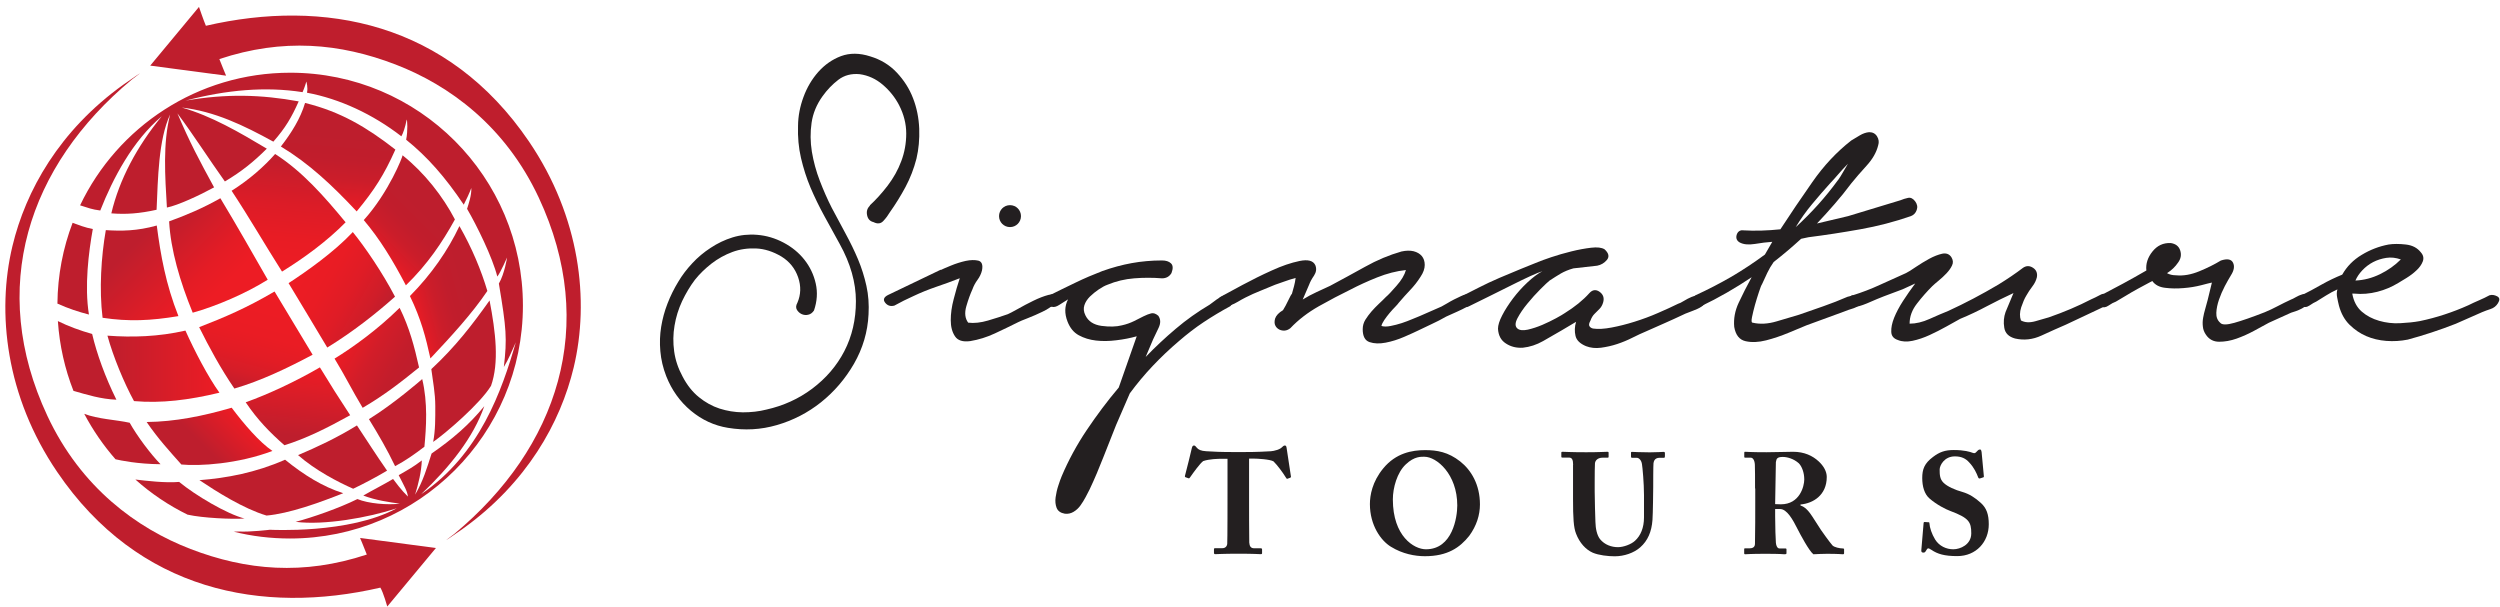 <?xml version="1.0" encoding="UTF-8"?>
<svg xmlns="http://www.w3.org/2000/svg" version="1.1" xmlns:xlink="http://www.w3.org/1999/xlink" viewBox="0 0 271.26 65.81">
  <defs>
    <style>
      .cls-1 {
        fill: #bf1e2d;
      }

      .cls-1, .cls-2, .cls-3, .cls-4, .cls-5, .cls-6, .cls-7, .cls-8, .cls-9, .cls-10, .cls-11, .cls-12, .cls-13, .cls-14 {
        fill-rule: evenodd;
      }

      .cls-2 {
        fill: url(#linear-gradient-10);
      }

      .cls-3 {
        fill: url(#linear-gradient-3);
      }

      .cls-15 {
        fill: #231f20;
      }

      .cls-4 {
        fill: url(#linear-gradient-5);
      }

      .cls-5 {
        fill: url(#linear-gradient-2);
      }

      .cls-6 {
        fill: url(#linear-gradient-9);
      }

      .cls-7 {
        fill: url(#linear-gradient-12);
      }

      .cls-8 {
        fill: url(#linear-gradient-6);
      }

      .cls-9 {
        fill: #be1e2d;
      }

      .cls-10 {
        fill: url(#linear-gradient-4);
      }

      .cls-11 {
        fill: url(#linear-gradient-7);
      }

      .cls-12 {
        fill: url(#linear-gradient-8);
      }

      .cls-13 {
        fill: url(#linear-gradient-11);
      }

      .cls-14 {
        fill: url(#linear-gradient);
      }
    </style>
    <linearGradient id="linear-gradient" x1="11.66" y1="28.26" x2="23.81" y2="28.26" gradientTransform="translate(0 68) scale(1 -1)" gradientUnits="userSpaceOnUse">
      <stop offset="0" stop-color="#be1e2d"/>
      <stop offset="1" stop-color="#ed1c24"/>
    </linearGradient>
    <linearGradient id="linear-gradient-2" x1="19.69" y1="17.59" x2="25.5" y2="23.4" gradientTransform="translate(0 68) scale(1 -1)" gradientUnits="userSpaceOnUse">
      <stop offset=".38" stop-color="#be1e2d"/>
      <stop offset="1" stop-color="#ed1c24"/>
    </linearGradient>
    <linearGradient id="linear-gradient-3" x1="44.89" y1="27.13" x2="37.6" y2="31.34" gradientTransform="translate(0 68) scale(1 -1)" gradientUnits="userSpaceOnUse">
      <stop offset="0" stop-color="#be1e2d"/>
      <stop offset=".27" stop-color="#c31d2b"/>
      <stop offset=".61" stop-color="#d21d29"/>
      <stop offset=".99" stop-color="#eb1c24"/>
      <stop offset="1" stop-color="#ed1c24"/>
    </linearGradient>
    <linearGradient id="linear-gradient-4" x1="26.32" y1="25.6" x2="29.24" y2="36.52" gradientTransform="translate(0 68) scale(1 -1)" gradientUnits="userSpaceOnUse">
      <stop offset="0" stop-color="#be1e2d"/>
      <stop offset=".02" stop-color="#c21d2c"/>
      <stop offset=".17" stop-color="#d51d28"/>
      <stop offset=".35" stop-color="#e21c25"/>
      <stop offset=".56" stop-color="#ea1c24"/>
      <stop offset=".97" stop-color="#ed1c24"/>
    </linearGradient>
    <linearGradient id="linear-gradient-5" x1="31.97" y1="19.58" x2="32.74" y2="28.3" gradientTransform="translate(0 68) scale(1 -1)" gradientUnits="userSpaceOnUse">
      <stop offset=".13" stop-color="#be1e2d"/>
      <stop offset="1" stop-color="#ed1c24"/>
    </linearGradient>
    <linearGradient id="linear-gradient-6" x1="40.42" y1="40.66" x2="47.39" y2="47.63" gradientTransform="translate(0 68) scale(1 -1)" gradientUnits="userSpaceOnUse">
      <stop offset="0" stop-color="#ed1c24"/>
      <stop offset=".12" stop-color="#dd1c27"/>
      <stop offset=".3" stop-color="#cb1d2a"/>
      <stop offset=".49" stop-color="#c11d2c"/>
      <stop offset=".72" stop-color="#be1e2d"/>
    </linearGradient>
    <linearGradient id="linear-gradient-7" x1="44.63" y1="35.32" x2="52.61" y2="37.45" gradientTransform="translate(0 68) scale(1 -1)" gradientUnits="userSpaceOnUse">
      <stop offset="0" stop-color="#ed1c24"/>
      <stop offset=".12" stop-color="#dd1c27"/>
      <stop offset=".3" stop-color="#cb1d2a"/>
      <stop offset=".49" stop-color="#c11d2c"/>
      <stop offset=".72" stop-color="#be1e2d"/>
    </linearGradient>
    <linearGradient id="linear-gradient-8" x1="41.69" y1="33.79" x2="32.39" y2="39.16" gradientTransform="translate(0 68) scale(1 -1)" gradientUnits="userSpaceOnUse">
      <stop offset="0" stop-color="#be1e2d"/>
      <stop offset=".17" stop-color="#cf1d29"/>
      <stop offset=".41" stop-color="#df1c26"/>
      <stop offset=".67" stop-color="#e91c24"/>
      <stop offset="1" stop-color="#ed1c24"/>
    </linearGradient>
    <linearGradient id="linear-gradient-9" x1="30.7" y1="38.52" x2="31.8" y2="51.12" gradientTransform="translate(0 68) scale(1 -1)" gradientUnits="userSpaceOnUse">
      <stop offset="0" stop-color="#ed1c24"/>
      <stop offset=".29" stop-color="#e81c24"/>
      <stop offset=".58" stop-color="#dc1c27"/>
      <stop offset=".88" stop-color="#c81d2b"/>
      <stop offset="1" stop-color="#be1e2d"/>
    </linearGradient>
    <linearGradient id="linear-gradient-10" x1="18.53" y1="44.16" x2="27.04" y2="35.64" gradientTransform="translate(0 68) scale(1 -1)" gradientUnits="userSpaceOnUse">
      <stop offset="0" stop-color="#be1e2d"/>
      <stop offset=".17" stop-color="#cb1d2a"/>
      <stop offset=".53" stop-color="#e41c25"/>
      <stop offset=".76" stop-color="#ed1c24"/>
    </linearGradient>
    <linearGradient id="linear-gradient-11" x1="10.52" y1="42.07" x2="19.13" y2="33.47" gradientTransform="translate(0 68) scale(1 -1)" gradientUnits="userSpaceOnUse">
      <stop offset=".27" stop-color="#be1e2d"/>
      <stop offset="1" stop-color="#ed1c24"/>
    </linearGradient>
    <linearGradient id="linear-gradient-12" x1="36.11" y1="45.29" x2="37.09" y2="56.47" gradientTransform="translate(0 68) scale(1 -1)" gradientUnits="userSpaceOnUse">
      <stop offset="0" stop-color="#ed1c24"/>
      <stop offset=".12" stop-color="#dd1c27"/>
      <stop offset=".3" stop-color="#cb1d2a"/>
      <stop offset=".49" stop-color="#c11d2c"/>
      <stop offset=".72" stop-color="#be1e2d"/>
    </linearGradient>
  </defs>
  <!-- Generator: Adobe Illustrator 28.7.1, SVG Export Plug-In . SVG Version: 1.2.0 Build 142)  -->
  <g>
    <g id="Layer_1">
      <g id="Layer_1-2" data-name="Layer_1">
        <g>
          <g>
            <path class="cls-1" d="M22.33,2.8c12.8-2.96,26.26-.41,35.07,12.56,5.56,8.19,6.58,17.28,4.85,24.5-1.44,6.01-5.09,12.54-12.04,17.52-.1.07-3.26,2.28-.89.53,11.24-9.36,15.62-22.6,9.14-36.46-3.64-7.79-9.72-12.21-15.54-14.45-6.04-2.32-12.23-2.88-19.12-.59.24.63.73,1.8.73,1.8l-8.23-1.09L21.59.75s.52,1.52.75,2.05h-.01Z"/>
            <path class="cls-1" d="M41.27,63.76c-12.8,2.96-26.26.42-35.07-12.56C.63,43.01-.38,33.92,1.35,26.7c1.44-6.01,5.09-12.54,12.04-17.52.1-.07,3.26-2.28.89-.53C3.04,18.01-1.35,31.25,5.14,45.12c3.64,7.79,9.72,12.21,15.54,14.45,6.04,2.32,12.23,2.88,19.12.6-.24-.63-.73-1.8-.73-1.8l8.23,1.09-5.28,6.35s-.43-1.54-.75-2.05Z"/>
          </g>
          <g>
            <path class="cls-15" d="M94.36,22.3c.67-.61,1.32-1.33,1.95-2.15.63-.83,1.13-1.71,1.48-2.66.36-.95.54-1.95.54-3s-.26-2.08-.78-3.09c-.44-.84-1.02-1.57-1.77-2.21-.74-.63-1.57-1.01-2.49-1.14-.91-.09-1.69.12-2.33.61s-1.21,1.08-1.71,1.78c-.64.89-1.04,1.85-1.19,2.88s-.14,2.07.03,3.14c.18,1.06.46,2.11.86,3.15s.83,2.02,1.3,2.94c.51.96,1.01,1.9,1.51,2.82s.95,1.84,1.34,2.77.69,1.89.91,2.88.29,2.02.23,3.08c-.09,1.92-.63,3.71-1.58,5.37-.95,1.64-2.14,3.03-3.58,4.18-1.42,1.13-3.02,1.96-4.78,2.47-1.74.51-3.52.6-5.32.3-1.48-.24-2.82-.86-4.01-1.85-1.19-.99-2.08-2.24-2.68-3.75-.35-.9-.56-1.8-.64-2.71s-.05-1.79.09-2.65.37-1.71.69-2.53c.32-.83.71-1.61,1.16-2.35.42-.71.93-1.38,1.52-2.01.59-.64,1.26-1.2,2-1.68.74-.49,1.53-.87,2.37-1.13.84-.26,1.73-.36,2.68-.28.99.08,1.94.36,2.85.84.91.48,1.67,1.1,2.27,1.86s1.01,1.61,1.23,2.58c.22.96.15,1.94-.19,2.93-.17.25-.38.41-.63.46-.25.06-.49.03-.71-.07-.23-.11-.4-.27-.52-.48-.12-.21-.1-.46.06-.75.38-.88.41-1.8.08-2.76-.33-.96-.94-1.72-1.82-2.26-.91-.54-1.82-.83-2.73-.87s-1.77.08-2.58.38c-.81.3-1.57.72-2.27,1.26-.69.54-1.29,1.12-1.8,1.76-.53.7-.99,1.48-1.39,2.32-.39.84-.67,1.73-.82,2.65-.16.92-.17,1.85-.04,2.8.13.94.44,1.86.92,2.74.48.92,1.07,1.66,1.76,2.22s1.44.98,2.24,1.24c.81.26,1.65.4,2.53.41.88,0,1.74-.09,2.56-.3,1.83-.41,3.49-1.16,4.96-2.26,1.49-1.12,2.66-2.47,3.49-4.07.84-1.62,1.26-3.43,1.26-5.44s-.59-4.09-1.76-6.2c-.54-.99-1.1-2-1.66-3.02-.56-1.02-1.06-2.05-1.5-3.08-.44-1.04-.78-2.12-1.04-3.23-.26-1.12-.36-2.28-.32-3.49.01-1.05.21-2.09.59-3.12.38-1.04.92-1.95,1.61-2.73.7-.78,1.51-1.35,2.46-1.71.95-.35,2.01-.35,3.18.03,1.13.34,2.09.92,2.87,1.75.78.83,1.37,1.75,1.77,2.79.4,1.03.62,2.13.67,3.29.04,1.16-.06,2.25-.3,3.26-.28,1.1-.68,2.12-1.19,3.08-.51.95-1.08,1.87-1.71,2.76-.18.31-.41.62-.69.92-.28.31-.64.35-1.07.13-.39-.09-.62-.35-.7-.77-.08-.42.03-.76.33-1.03h-.05Z"/>
            <g>
              <path class="cls-15" d="M102.09,29.29c.15-.08.51-.23,1.06-.46.55-.23,1.1-.4,1.63-.52.53-.11.99-.12,1.37-.03.38.1.52.45.4,1.06-.08.34-.24.69-.49,1.03s-.43.69-.55,1.03c-.23.5-.45,1.11-.66,1.83-.21.73-.14,1.32.2,1.78.65.08,1.37,0,2.15-.23s1.5-.46,2.15-.69c.19-.08.55-.27,1.09-.57.54-.31,1.1-.6,1.69-.89.59-.29,1.14-.5,1.63-.63.5-.13.8-.09.92.14.15.27.06.55-.29.86s-.77.58-1.29.83c-.52.25-1.04.48-1.58.69s-.88.35-1.03.43c-.84.42-1.69.83-2.55,1.23-.86.4-1.75.68-2.66.83-.8.11-1.36-.06-1.66-.52-.31-.46-.46-1.04-.46-1.75s.1-1.47.32-2.29c.21-.82.43-1.58.66-2.26-.88.34-1.74.66-2.58.94-.84.29-1.66.62-2.46,1-.69.31-1.38.65-2.06,1.03-.42.11-.75,0-1-.32s-.14-.6.31-.83l5.73-2.75v.03Z"/>
              <path class="cls-15" d="M113.77,32.1c.99-.5,1.97-.97,2.92-1.43.95-.46,1.93-.88,2.92-1.26,1.07-.38,2.13-.67,3.18-.86s2.15-.29,3.29-.29c.42,0,.75.1.97.31.23.21.25.56.06,1.06-.23.38-.57.57-1.03.57-1-.08-2-.08-3.01,0s-1.98.31-2.89.69c-.31.11-.63.29-.97.52-.34.23-.66.49-.95.77-.29.29-.49.6-.6.94s-.08.71.11,1.09c.31.65.89,1.03,1.75,1.15.86.11,1.59.1,2.21-.06.5-.11.93-.27,1.32-.46.38-.19.72-.36,1.03-.52.31-.15.58-.26.83-.32s.5.03.77.26c.27.38.27.82.03,1.32-.25.5-.45.92-.6,1.26l-.8,1.89c1.03-1.07,2.12-2.09,3.27-3.06,1.14-.97,2.37-1.84,3.67-2.61.12-.08.27-.19.46-.34s.4-.3.63-.43c.23-.13.46-.23.69-.29.23-.06.42-.03.57.09.27.19.36.38.28.57s-.21.38-.4.57c-1,.54-1.95,1.11-2.87,1.72s-1.81,1.3-2.69,2.06c-.99.84-1.94,1.74-2.84,2.69-.9.95-1.73,1.95-2.49,2.98l-1.49,3.44c-.46,1.15-.92,2.31-1.38,3.49s-.95,2.35-1.49,3.49c-.11.23-.26.51-.43.83-.17.32-.36.63-.57.92-.21.29-.46.52-.75.69s-.6.24-.94.2c-.46-.08-.75-.29-.89-.63-.13-.34-.17-.73-.11-1.15.06-.42.15-.84.29-1.26.13-.42.26-.76.37-1.03.73-1.72,1.63-3.39,2.72-5.01,1.09-1.62,2.24-3.16,3.47-4.61l1.95-5.56c-.69.19-1.42.34-2.21.43-.78.1-1.52.11-2.21.03s-1.31-.27-1.86-.57c-.56-.3-.96-.8-1.23-1.49-.34-.88-.32-1.68.06-2.41-.31.19-.62.39-.95.6-.32.21-.6.28-.83.2-.38,0-.61-.16-.69-.49-.08-.32.04-.56.34-.72v.03Z"/>
              <path class="cls-15" d="M132.63,32.1c.42-.23,1.14-.62,2.18-1.18,1.03-.55,2.09-1.08,3.18-1.57,1.09-.5,2.09-.84,3.01-1.03s1.49-.04,1.72.46c.15.38.1.75-.14,1.12-.25.36-.43.7-.54,1l-.69,1.6c.5-.31.99-.57,1.49-.8s.99-.46,1.49-.69c1.22-.65,2.48-1.34,3.78-2.06,1.3-.73,2.62-1.28,3.95-1.66.5-.11.94-.12,1.32-.03.38.1.68.27.89.52s.32.57.32.97-.15.83-.46,1.29c-.34.54-.72,1.01-1.12,1.43s-.81.88-1.23,1.37c-.08.11-.21.27-.4.46-.19.19-.39.41-.6.66s-.4.5-.57.75c-.17.25-.28.47-.32.66.27.08.6.08,1,0s.8-.18,1.2-.31.78-.28,1.14-.43.64-.27.83-.34l2.35-1.03c.15-.08.35-.19.6-.34s.51-.3.77-.43c.27-.13.53-.26.77-.37.25-.11.45-.17.6-.17.34,0,.52.17.52.52s-.15.61-.46.8c-.34.19-.71.37-1.09.54-.38.17-.79.35-1.2.54-.54.31-1.05.57-1.55.8s-1.01.48-1.55.74c-.31.15-.79.37-1.46.66-.67.29-1.33.5-2.01.63-.67.13-1.25.11-1.75-.06-.5-.17-.74-.64-.74-1.4,0-.38.1-.72.29-1.03.19-.3.41-.6.66-.89s.52-.56.8-.83c.29-.27.54-.51.77-.75.23-.19.61-.59,1.14-1.2.54-.61.88-1.18,1.03-1.72-1.03.11-2.07.38-3.12.8-1.05.42-2.01.86-2.89,1.32-1.11.54-2.25,1.14-3.44,1.81-1.18.67-2.22,1.46-3.09,2.38-.19.15-.39.24-.6.26-.21.02-.41-.02-.6-.11-.19-.1-.34-.24-.43-.43-.1-.19-.11-.44-.03-.75.11-.34.4-.65.86-.92.19-.3.38-.66.57-1.06s.32-.64.4-.72c.08-.27.15-.54.23-.83.08-.29.13-.58.17-.89-.42.11-.84.25-1.26.4s-.75.27-.97.34c-.53.23-1.07.45-1.6.66s-1.07.45-1.6.72c-.3.15-.58.31-.83.46-.25.15-.53.29-.83.4-.23.11-.45.14-.66.09-.21-.06-.37-.14-.48-.26-.12-.11-.16-.26-.15-.43.02-.17.16-.32.43-.43h0Z"/>
              <path class="cls-15" d="M158.69,32.1c.46-.23,1.04-.52,1.75-.89.71-.36,1.46-.72,2.26-1.06.8-.34,1.58-.67,2.32-.97.74-.31,1.37-.55,1.86-.75.27-.11.75-.29,1.43-.52.69-.23,1.41-.44,2.18-.63.76-.19,1.48-.32,2.15-.4s1.15-.02,1.46.17c.46.42.54.8.26,1.15-.29.34-.64.55-1.06.63l-2.58.29c-.54.15-.98.34-1.35.55-.36.21-.77.47-1.23.77-.19.15-.53.47-1,.94-.48.48-.95,1-1.4,1.55-.46.55-.82,1.09-1.09,1.6-.27.52-.27.89,0,1.12.23.19.6.23,1.12.12.52-.12,1.04-.29,1.58-.52.53-.23,1.03-.47,1.49-.72s.76-.43.92-.54c1.11-.69,2-1.41,2.69-2.18.34-.38.72-.43,1.12-.14s.52.68.37,1.17c-.08.27-.21.5-.4.69-.19.19-.37.37-.54.54-.17.17-.32.41-.43.72-.15.27-.19.47-.11.6.08.13.21.22.4.26.54.08,1.2.04,2-.11s1.63-.36,2.49-.63,1.71-.58,2.55-.95c.84-.36,1.57-.7,2.18-1,.15-.04.36-.14.63-.31.27-.17.55-.31.83-.43.29-.11.56-.17.83-.17s.46.11.57.34c.15.23.14.44-.03.63-.17.19-.41.35-.72.49-.31.13-.61.26-.92.37s-.54.21-.69.29c-.65.31-1.3.6-1.95.89s-1.32.58-2.01.89c-.46.19-.95.42-1.49.69-.53.27-1.09.5-1.66.69s-1.16.32-1.75.4-1.14.02-1.63-.17c-.65-.27-1.03-.64-1.14-1.12s-.1-.98.06-1.52l-1.55.92c-.65.38-1.33.77-2.03,1.17-.71.4-1.44.64-2.2.72-.69.04-1.3-.11-1.83-.46-.54-.34-.82-.88-.86-1.6,0-.38.15-.87.46-1.46.3-.59.7-1.2,1.17-1.83.48-.63,1-1.21,1.58-1.75.57-.53,1.11-.94,1.61-1.2-.27.08-.7.25-1.29.52s-1.26.59-2.01.97-1.53.77-2.35,1.17c-.82.4-1.58.77-2.27,1.12-.19.11-.38.14-.57.09-.19-.06-.33-.15-.43-.29-.1-.13-.13-.29-.12-.46.02-.17.14-.32.37-.43v-.02Z"/>
              <path class="cls-15" d="M189.06,24.99c.69.04,1.38.05,2.06.03.69-.02,1.37-.07,2.06-.14,1.07-1.64,2.22-3.35,3.47-5.13,1.24-1.78,2.64-3.27,4.21-4.5.31-.19.62-.38.95-.57.32-.19.66-.31,1-.34.38,0,.67.15.86.46s.23.63.12.97c-.19.77-.61,1.5-1.26,2.21s-1.2,1.35-1.66,1.92c-.57.76-1.17,1.51-1.8,2.23-.63.73-1.27,1.43-1.92,2.12l3.38-.8,5.67-1.72c.27-.11.54-.2.83-.26.29-.06.54.07.77.37.23.31.29.62.17.95s-.32.54-.63.66c-1.76.61-3.59,1.09-5.5,1.43s-3.78.63-5.61.86l-.8.17c-.46.42-.94.84-1.43,1.26-.5.42-1.01.84-1.55,1.26-.27.38-.5.77-.69,1.17s-.38.81-.57,1.23c-.08.11-.19.4-.34.86s-.3.93-.43,1.4c-.13.48-.24.92-.32,1.32s-.06.6.06.6c.8.19,1.67.14,2.61-.14.94-.29,1.75-.53,2.43-.72.88-.31,1.76-.61,2.64-.92.88-.31,1.76-.65,2.63-1.03.23-.07.53-.13.89-.17.36-.04.52.19.49.69-.04.34-.28.58-.71.72-.44.13-.79.26-1.06.37l-4.07,1.49c-.46.19-1.1.46-1.92.8-.82.34-1.64.62-2.46.83-.82.21-1.57.24-2.23.09-.67-.15-1.08-.67-1.23-1.55-.08-.88.08-1.75.48-2.61s.87-1.79,1.41-2.78c-1.76,1.18-3.59,2.24-5.5,3.15-.23.11-.42.13-.57.06-.15-.08-.27-.19-.34-.34-.08-.15-.09-.31-.03-.49.06-.17.18-.32.37-.43,1.33-.61,2.62-1.28,3.87-2,1.24-.73,2.45-1.53,3.64-2.41l.8-1.38c-.57.04-1.2.11-1.89.23-.69.11-1.24.06-1.66-.17-.31-.19-.41-.46-.32-.8.1-.34.32-.52.66-.52h-.03ZM199.43,19.55c.19-.27.37-.55.54-.86.17-.31.35-.61.54-.92-.38.38-.73.77-1.06,1.15s-.6.69-.83.92c-.69.76-1.36,1.54-2.01,2.32s-1.24,1.61-1.77,2.49c1.72-1.57,3.25-3.27,4.58-5.1h.01Z"/>
              <path class="cls-15" d="M201.03,32.04c.99-.31,1.97-.68,2.92-1.12s1.91-.87,2.86-1.29c.23-.11.58-.33,1.06-.66.48-.32.96-.62,1.46-.89.5-.27.96-.45,1.4-.55.44-.09.77.03,1,.37.19.31.22.6.08.89-.13.29-.33.57-.6.86s-.56.55-.86.8c-.31.25-.53.45-.69.6-.57.57-1.13,1.2-1.66,1.89-.54.69-.8,1.41-.8,2.18.69,0,1.41-.17,2.18-.52.76-.34,1.43-.63,2.01-.86,1.83-.84,3.65-1.8,5.44-2.86.99-.61,1.89-1.22,2.69-1.83.35-.23.7-.23,1.06,0s.51.57.43,1.03c-.08.34-.24.68-.49,1-.25.33-.47.66-.66,1-.19.31-.37.73-.55,1.26-.17.53-.18,1.01-.03,1.43.42.23.93.26,1.55.09.61-.17,1.11-.31,1.49-.43,1.64-.57,3.17-1.22,4.58-1.95.27-.11.6-.28,1-.49.4-.21.7-.12.89.26.19.34.16.6-.09.77-.25.17-.5.31-.77.43l-3.78,1.78c-.8.34-1.68.74-2.64,1.18-.95.44-1.91.54-2.87.32-.69-.19-1.08-.58-1.17-1.18-.1-.59-.05-1.15.14-1.69l.86-2.06c-.99.46-1.96.94-2.89,1.43-.94.5-1.9.96-2.9,1.37-.42.23-.92.51-1.49.83-.57.32-1.18.63-1.81.92-.63.29-1.25.5-1.86.63s-1.15.1-1.6-.09c-.46-.15-.7-.45-.71-.89-.02-.44.08-.94.31-1.52.23-.57.55-1.18.97-1.83.42-.65.86-1.28,1.32-1.89l-1.37.63c-1.57.57-2.69,1.01-3.38,1.32s-1.22.5-1.6.57c-.23.08-.41.06-.54-.06-.13-.11-.23-.25-.29-.4s-.06-.3,0-.46c.06-.15.18-.27.37-.34l.03.02Z"/>
              <path class="cls-15" d="M227.96,32.04c.8-.42,1.6-.84,2.38-1.26s1.63-.9,2.55-1.43c-.08-.72.14-1.41.66-2.06s1.17-.95,1.98-.92c.53.08.88.34,1.03.8s.08.9-.23,1.32c-.31.46-.71.84-1.2,1.15.27.15.59.23.97.23.8.08,1.64-.07,2.52-.43s1.66-.75,2.35-1.17c.69-.23,1.13-.15,1.32.23s.12.84-.23,1.38c-.19.31-.41.7-.66,1.17-.25.48-.46.97-.63,1.46-.17.5-.27.97-.29,1.43-.02.46.12.82.43,1.09.19.23.7.23,1.52,0s1.92-.61,3.3-1.15c.46-.19.93-.41,1.4-.66.48-.25.96-.49,1.46-.72.11-.04.29-.12.52-.26.23-.13.45-.23.66-.29.21-.06.4-.06.57,0,.17.06.26.26.26.6,0,.19-.09.36-.26.52-.17.15-.36.29-.57.4s-.43.21-.66.29c-.23.08-.4.13-.52.17l-2.41,1.09c-.42.23-.95.52-1.58.86s-1.27.63-1.92.86-1.28.34-1.89.34-1.09-.25-1.43-.75c-.19-.27-.31-.56-.34-.89-.04-.32-.03-.65.03-.97s.13-.65.23-.97c.09-.32.18-.64.26-.95l.46-1.89c-.19.04-.58.13-1.17.29-.59.15-1.23.26-1.92.31-.69.06-1.35.05-1.98-.03-.63-.07-1.1-.32-1.4-.74-.65.34-1.18.63-1.6.86-.42.23-.85.48-1.29.75-.44.27-.79.48-1.06.63-.23.08-.5.22-.8.43-.31.21-.57.24-.8.09s-.34-.36-.34-.63.11-.46.34-.57h-.02Z"/>
              <path class="cls-15" d="M249.73,32.04c.69-.34,1.4-.72,2.15-1.15.74-.42,1.5-.78,2.26-1.09.5-.88,1.2-1.6,2.12-2.15.91-.55,1.89-.93,2.92-1.12.53-.08,1.15-.08,1.86,0s1.25.36,1.64.86c.27.31.33.63.2.98-.13.34-.36.67-.69.97-.32.31-.69.58-1.09.83s-.7.43-.89.54c-.69.42-1.44.74-2.26.95-.82.21-1.65.28-2.49.2h-.23c.15.84.5,1.49,1.03,1.95s1.16.79,1.89,1,1.48.3,2.26.26,1.5-.11,2.15-.23c.92-.19,1.81-.43,2.69-.72s1.74-.62,2.58-1c.38-.19.77-.37,1.17-.54.4-.17.77-.35,1.12-.54.27-.08.54-.04.83.11.29.15.31.4.09.75-.19.31-.46.52-.8.63s-.65.23-.92.34l-2.86,1.26c-1.76.69-3.5,1.26-5.21,1.72-.76.15-1.54.2-2.32.14s-1.51-.23-2.18-.52c-.67-.29-1.27-.7-1.81-1.23s-.92-1.22-1.15-2.06c-.08-.31-.14-.61-.2-.92-.06-.31-.05-.59.03-.86-.42.19-.83.41-1.23.66s-.76.47-1.06.66c-.19.08-.44.22-.74.43-.31.21-.61.22-.92.03-.23-.15-.33-.36-.31-.63s.14-.44.37-.52h0ZM255.57,30.44c.92-.04,1.81-.27,2.67-.69.86-.42,1.61-.95,2.26-1.6-.54-.19-1.06-.25-1.58-.17-.51.08-.99.23-1.43.46s-.83.53-1.17.89c-.34.36-.59.74-.75,1.12h0Z"/>
              <path class="cls-15" d="M110.78,23.45c0,.66-.53,1.19-1.19,1.19s-1.19-.53-1.19-1.19.53-1.19,1.19-1.19,1.19.53,1.19,1.19Z"/>
            </g>
          </g>
          <g>
            <path class="cls-15" d="M133.19,49.78h-.55c-.5,0-1.43.02-2.09.25-.34.25-1.03,1.2-1.42,1.76-.05.08-.09.12-.16.11l-.34-.12c-.06-.02-.08-.09-.06-.14.17-.65.69-2.71.75-3.03.05-.2.12-.27.23-.27s.16.06.3.23c.17.22.47.36,1.03.39.83.05,1.48.09,3.1.09h.9c1.7,0,2.37-.06,3.03-.09.34-.02.95-.2,1.14-.39.16-.16.25-.23.36-.23s.16.06.19.25c.05.34.34,2.28.47,3.1.02.06-.02.12-.06.14l-.33.12c-.06.02-.09-.03-.16-.14-.34-.56-.95-1.37-1.34-1.75-.39-.23-1.78-.3-2.14-.3h-.51v4.29c0,.22,0,4.58.02,4.82.03.39.16.62.53.62h.7c.14,0,.16.05.16.16v.36c0,.08-.02.12-.16.12-.16,0-.66-.05-2.39-.05s-2.31.05-2.53.05c-.12,0-.14-.06-.14-.19v-.3c0-.11.02-.16.11-.16h.8c.31,0,.5-.19.53-.47.03-.33.03-5.11.03-5.41v-3.85.03Z"/>
            <path class="cls-15" d="M150.93,59.33c-1.11-.67-2.29-2.35-2.29-4.63,0-.95.25-2.43,1.45-3.88,1.37-1.67,3.13-1.98,4.54-1.98,1.29,0,2.5.2,3.81,1.23,1.19.94,2.14,2.51,2.14,4.66,0,1.14-.36,2.32-1.17,3.42-1.01,1.26-2.34,2.2-4.8,2.2-1.08,0-2.43-.25-3.66-1.01h-.02ZM158.12,54.85c0-3.42-2.25-5.29-3.56-5.29-.31,0-1.09-.08-2.04.84-.92.87-1.39,2.51-1.39,3.79,0,3.99,2.29,5.41,3.59,5.41,2.89,0,3.4-3.48,3.4-4.76h0Z"/>
            <path class="cls-15" d="M170.69,50.45c0-.55-.11-.8-.44-.8h-.73c-.09,0-.11-.03-.11-.14v-.37c0-.09.02-.12.14-.12.16,0,.92.05,2.56.05,1.37,0,2.12-.05,2.29-.05.12,0,.14.03.14.12v.41c0,.08-.02.11-.12.11h-.53c-.53,0-.8.3-.83.61-.02.17-.03,1.23-.03,2.03v1.03c0,.83.06,2.81.08,3.31.02.72.16,1.42.5,1.86.51.62,1.25.87,1.95.87.58,0,1.42-.3,1.84-.69.62-.56.98-1.42.98-2.54v-2.4c0-1.31-.16-3.03-.22-3.38-.06-.41-.31-.69-.58-.69h-.5c-.09,0-.11-.05-.11-.12v-.41c0-.08.02-.11.11-.11.16,0,.87.05,1.93.05.84,0,1.34-.05,1.48-.05s.16.06.16.14v.34c0,.09-.02.16-.09.16h-.48c-.59,0-.64.44-.67.59-.03.22-.03,2.37-.03,2.59s-.03,2.95-.08,3.56c-.09,1.28-.51,2.26-1.33,2.98-.69.61-1.75.97-2.76.97-.73,0-1.73-.11-2.39-.39-.75-.33-1.43-1.06-1.81-2.06-.27-.67-.33-1.72-.33-3.76v-3.7Z"/>
            <path class="cls-15" d="M190.43,53.01c0-1.15,0-2.15-.02-2.57-.02-.51-.22-.78-.44-.78h-.62c-.08,0-.09-.05-.09-.11v-.42c0-.08.02-.11.09-.11.14,0,.62.05,2.32.05.87,0,2.25-.05,2.89-.05,1.22,0,2.12.44,2.76,1.03.56.51.89,1.12.89,1.7,0,1.98-1.48,2.87-2.85,2.99v.11c.48.16.73.45,1.03.83.2.25,1.06,1.64,1.19,1.82.09.14.94,1.33,1.25,1.68.19.2.78.33,1.14.33.11,0,.12.06.12.12v.37c0,.09-.02.14-.12.14-.12,0-.53-.05-1.73-.05-.45,0-1.03.03-1.48.05-.47-.36-1.43-2.17-1.7-2.7-.53-1.06-1.17-2.21-1.92-2.21h-.53v.8c0,.92.05,2.67.08,2.87.03.33.16.61.39.61h.64c.11,0,.12.05.12.12v.37c0,.11-.02.14-.25.14-.02,0-.41-.05-2.04-.05s-2.01.05-2.18.05c-.12,0-.12-.05-.12-.16v-.36c0-.08,0-.12.08-.12h.47c.34,0,.62-.11.62-.5.03-1.54.03-3.01.03-4.49v-1.51h-.02ZM192.61,54.7c.3.02.48.02.62.02,2.06,0,2.54-1.97,2.54-2.7s-.25-1.4-.59-1.75c-.56-.5-1.26-.69-1.73-.69-.27,0-.47.03-.59.14-.09.06-.14.23-.17.42l-.08,4.55h0Z"/>
            <path class="cls-15" d="M209.24,56.66c.06,0,.11.02.11.12.03.48.25,1.15.62,1.76.45.72,1.22,1.06,1.97,1.06s1.95-.5,1.95-1.73-.25-1.67-2.28-2.43c-.47-.17-1.47-.67-2.26-1.36-.55-.48-.78-1.31-.78-2.21,0-.95.23-1.59,1.17-2.29.7-.53,1.29-.75,2.25-.75,1.14,0,1.75.19,2.07.31.16.06.27.03.36-.08l.2-.2c.06-.06.14-.09.23-.09.11,0,.14.17.16.27l.25,2.67c0,.06-.03.08-.08.09l-.34.11c-.08.03-.16,0-.2-.11-.17-.45-.44-1.06-.97-1.62-.39-.44-.86-.66-1.56-.66-1.17,0-1.65,1.01-1.65,1.42,0,.58.02,1.04.41,1.43.41.42,1.29.8,2.06,1.01.75.22,1.36.61,2,1.19.61.55.86,1.23.86,2.32,0,1.9-1.36,3.45-3.42,3.45-1.4,0-2.14-.23-2.79-.67-.19-.12-.28-.17-.36-.17-.09,0-.16.11-.25.27-.09.17-.17.19-.28.19-.17,0-.23-.08-.22-.25l.25-2.96c.02-.11.06-.11.12-.11l.41.03h-.01Z"/>
          </g>
          <g>
            <path class="cls-14" d="M11.66,36.43c.62,2.26,1.8,5.12,2.88,7.09,2.95.26,5.95-.11,9.27-.91-1.24-1.73-2.68-4.49-3.69-6.74-2.93.67-5.75.75-8.46.55h0Z"/>
            <path class="cls-5" d="M25.13,44.24c-3.07.9-6.15,1.52-9.22,1.55,1.28,1.86,2.49,3.17,3.77,4.61,1.95.19,6.12-.05,9.88-1.47-1.42-.96-3.1-2.93-4.43-4.7h0Z"/>
            <path class="cls-3" d="M45.47,39.87c-.51-2.28-1.04-4.3-2.11-6.47-2.34,2.32-5.04,4.27-7.06,5.51,1.14,1.86,1.92,3.47,3.05,5.34,2.44-1.43,4.19-2.82,6.12-4.38Z"/>
            <path class="cls-10" d="M21.61,35.5c1.08,2.17,2.31,4.45,3.82,6.66,2.89-.84,5.78-2.23,8.49-3.67-1.39-2.32-2.74-4.54-4.13-6.86-3.09,1.81-5.38,2.78-8.18,3.87Z"/>
            <path class="cls-4" d="M38,45.06c-1.23-1.87-2.17-3.35-3.29-5.2-2.59,1.51-5.6,2.92-8.05,3.79,1.28,1.91,2.65,3.3,4.2,4.66,2.33-.72,4.62-1.86,7.14-3.26h0Z"/>
            <path class="cls-9" d="M6.28,34.85c.18,2.65.76,5.19,1.69,7.56.06.15,0,0,0,0,1.51.43,2.96.89,4.66.96-1.22-2.47-2.12-4.96-2.63-7.13-1.33-.38-2.56-.83-3.72-1.4h-.01.01Z"/>
            <path class="cls-9" d="M6.23,32.94c.03-3.09.61-6.04,1.65-8.77.02,0,.03.02.03.02.52.19,1.36.52,2.16.66-.45,2.49-.92,6.21-.42,9.28-1.12-.29-2.21-.64-3.4-1.18h-.02Z"/>
            <path class="cls-8" d="M44.04,30.96c2.37-2.31,3.94-4.65,5.32-7.15-1.29-2.48-3.3-5.06-5.68-6.96.04.08-1.47,3.99-4.21,7.03,1.75,2.06,3.19,4.43,4.57,7.08Z"/>
            <path class="cls-9" d="M53.27,41.89c.91-2.56.51-5.85-.15-9.29-1.86,2.62-3.7,5.02-6.32,7.45.17,1.34.43,2.6.43,4.02,0,1.29.02,2.59-.23,3.88,1.38-.96,5.1-4.16,6.26-6.06h0Z"/>
            <path class="cls-9" d="M26.56,56.27c-1.96-.5-5.39-2.55-7.12-3.98-1.5.13-3.56-.12-4.75-.26,1.7,1.52,3.61,2.81,5.68,3.82.1,0,.02,0,.03,0,1.56.35,4.76.51,6.15.41h.01Z"/>
            <path class="cls-11" d="M44.48,32.13c1.21,2.49,1.72,4.48,2.22,6.76,2.21-2.35,4.5-4.83,6.18-7.32-.67-2.25-1.65-4.62-3.03-7.04-1.24,2.63-3.03,5.23-5.37,7.59h0Z"/>
            <path class="cls-12" d="M31.31,30.72c1.42,2.36,2.79,4.62,4.2,6.99,2.78-1.71,5.25-3.65,7.35-5.52-1.38-2.64-3.26-5.39-4.58-7.01-1.99,2.13-4.94,4.22-6.98,5.55h.01Z"/>
            <path class="cls-6" d="M25.13,20.7c1.95,2.95,3.54,5.73,5.47,8.77,2.49-1.54,4.92-3.34,6.9-5.35-2.27-2.75-4.69-5.53-7.65-7.41-1.15,1.31-2.75,2.75-4.72,3.99Z"/>
            <path class="cls-2" d="M18.35,24.02c.17,3.09,1.17,6.51,2.56,9.91,2.55-.71,5.75-2.08,8.14-3.58-1.59-2.76-3.3-5.8-5.14-8.84-1.88,1.07-3.78,1.87-5.56,2.51Z"/>
            <path class="cls-9" d="M31.5,7.89c-10.06,0-18.75,5.88-22.81,14.39.87.27,1.28.45,2.19.56,1.36-3.46,3.51-7.57,6.67-10.22-2.67,3.24-4.6,6.84-5.47,10.53,1.59.13,3.08.02,4.91-.39.15-3.37.2-7.61,1.47-10.34-.8,3.14-.55,6.71-.35,10.1,1.18-.23,3.57-1.34,5.12-2.19-1.57-2.88-2.65-4.89-3.98-8.03,1.72,2.3,3.45,5.01,5.15,7.39,1.82-1.08,3.13-2.14,4.55-3.56-3-1.79-6-3.54-9.22-4.46,3.56.41,6.71,1.93,9.93,3.7,1.32-1.51,1.97-2.62,2.75-4.37-4.08-.74-7.82-.85-12.28-.08,4.41-1.17,8.7-1.55,12.7-.92.23-.5.41-1.15.41-1.15,0,0,.2.64.07,1.21,3.54.66,7.14,2.33,10.24,4.73.19-.33.41-.94.58-1.82.06.04.14,1.19-.06,2.19,2.31,1.86,4.24,4.06,6.25,7.05.23-.44.65-1.33.82-1.81.04.78-.31,1.78-.46,2.26,1.05,1.8,2.76,5.27,3.28,7.35.36-.46,1.06-2.07,1.06-2.07,0,0-.26,1.74-.89,2.83.82,4.9.9,5.94.54,9.05.51-.84.85-1.68,1.3-2.68-1.52,5.26-3.91,12.15-10.27,16.48,3.09-2.92,5.67-6.15,6.85-9.55-1.64,2.01-3.44,3.56-5.72,5.14-.48,1.5-.94,3.06-1.79,4.46.36-1.17.68-2.46.73-3.71-.93.71-1.49,1.01-2.51,1.6.61,1.2.94,1.73,1,2.32-.68-.65-1.41-1.64-1.61-1.91-.84.51-2.38,1.3-3.23,1.8,1.34.51,2.8.72,3.97.88-1.34.16-3.4,0-4.61-.5-1.93.96-4.89,2-6.7,2.47,3.04.4,7.91-.45,10.97-1.47-5.13,2.81-13.76,2.33-13.76,2.33,0,0-2.11.26-3.42.19-.15,0-.33.02-.51.02,1.96.49,4,.74,6.11.74,13.96,0,25.27-11.31,25.27-25.27S45.45,7.89,31.5,7.89Z"/>
            <path class="cls-13" d="M11.48,24.98c-.5,2.85-.73,6.43-.35,9.5,2.85.43,5.22.32,8.23-.18-1.38-3.49-1.93-6.62-2.35-9.83-2.15.6-3.83.61-5.53.5h0Z"/>
            <path class="cls-7" d="M30.48,15.9c3,1.81,5.53,4.16,8.22,7.04,1.93-2.33,2.98-3.98,4.2-6.71-3.12-2.43-5.94-4.11-9.8-5.06-.49,1.67-1.48,3.26-2.62,4.72h0Z"/>
            <path class="cls-9" d="M45.81,41.14h0Z"/>
            <path class="cls-9" d="M42,51.07c-1.24-1.78-2.11-3.16-3.27-4.91-2.21,1.36-4.31,2.34-6.39,3.22,1.88,1.66,4.37,2.94,5.98,3.65,1.02-.48,2.54-1.28,3.69-1.97h0Z"/>
            <path class="cls-9" d="M37.23,53.51c-2.19-.69-4.27-1.98-6.3-3.63-3.19,1.41-6.34,1.99-9.29,2.22,1.84,1.23,4.77,3.09,7.28,3.84,2.43-.21,5.7-1.38,8.31-2.42h0Z"/>
            <path class="cls-9" d="M12.52,49.83c.56.13,2.41.52,4.9.54-1.07-1.09-2.55-3.07-3.35-4.5-1.56-.34-3.43-.39-4.93-.97.94,1.78,2.08,3.43,3.39,4.93h0Z"/>
            <path class="cls-9" d="M46.05,48.47c.2-2.09.38-4.78-.24-7.34-.13.12-3.09,2.69-5.78,4.35,1.07,1.74,1.97,3.29,2.84,5.1,1.1-.58,2.14-1.31,3.18-2.11Z"/>
          </g>
        </g>
      </g>
    </g>
  </g>
</svg>